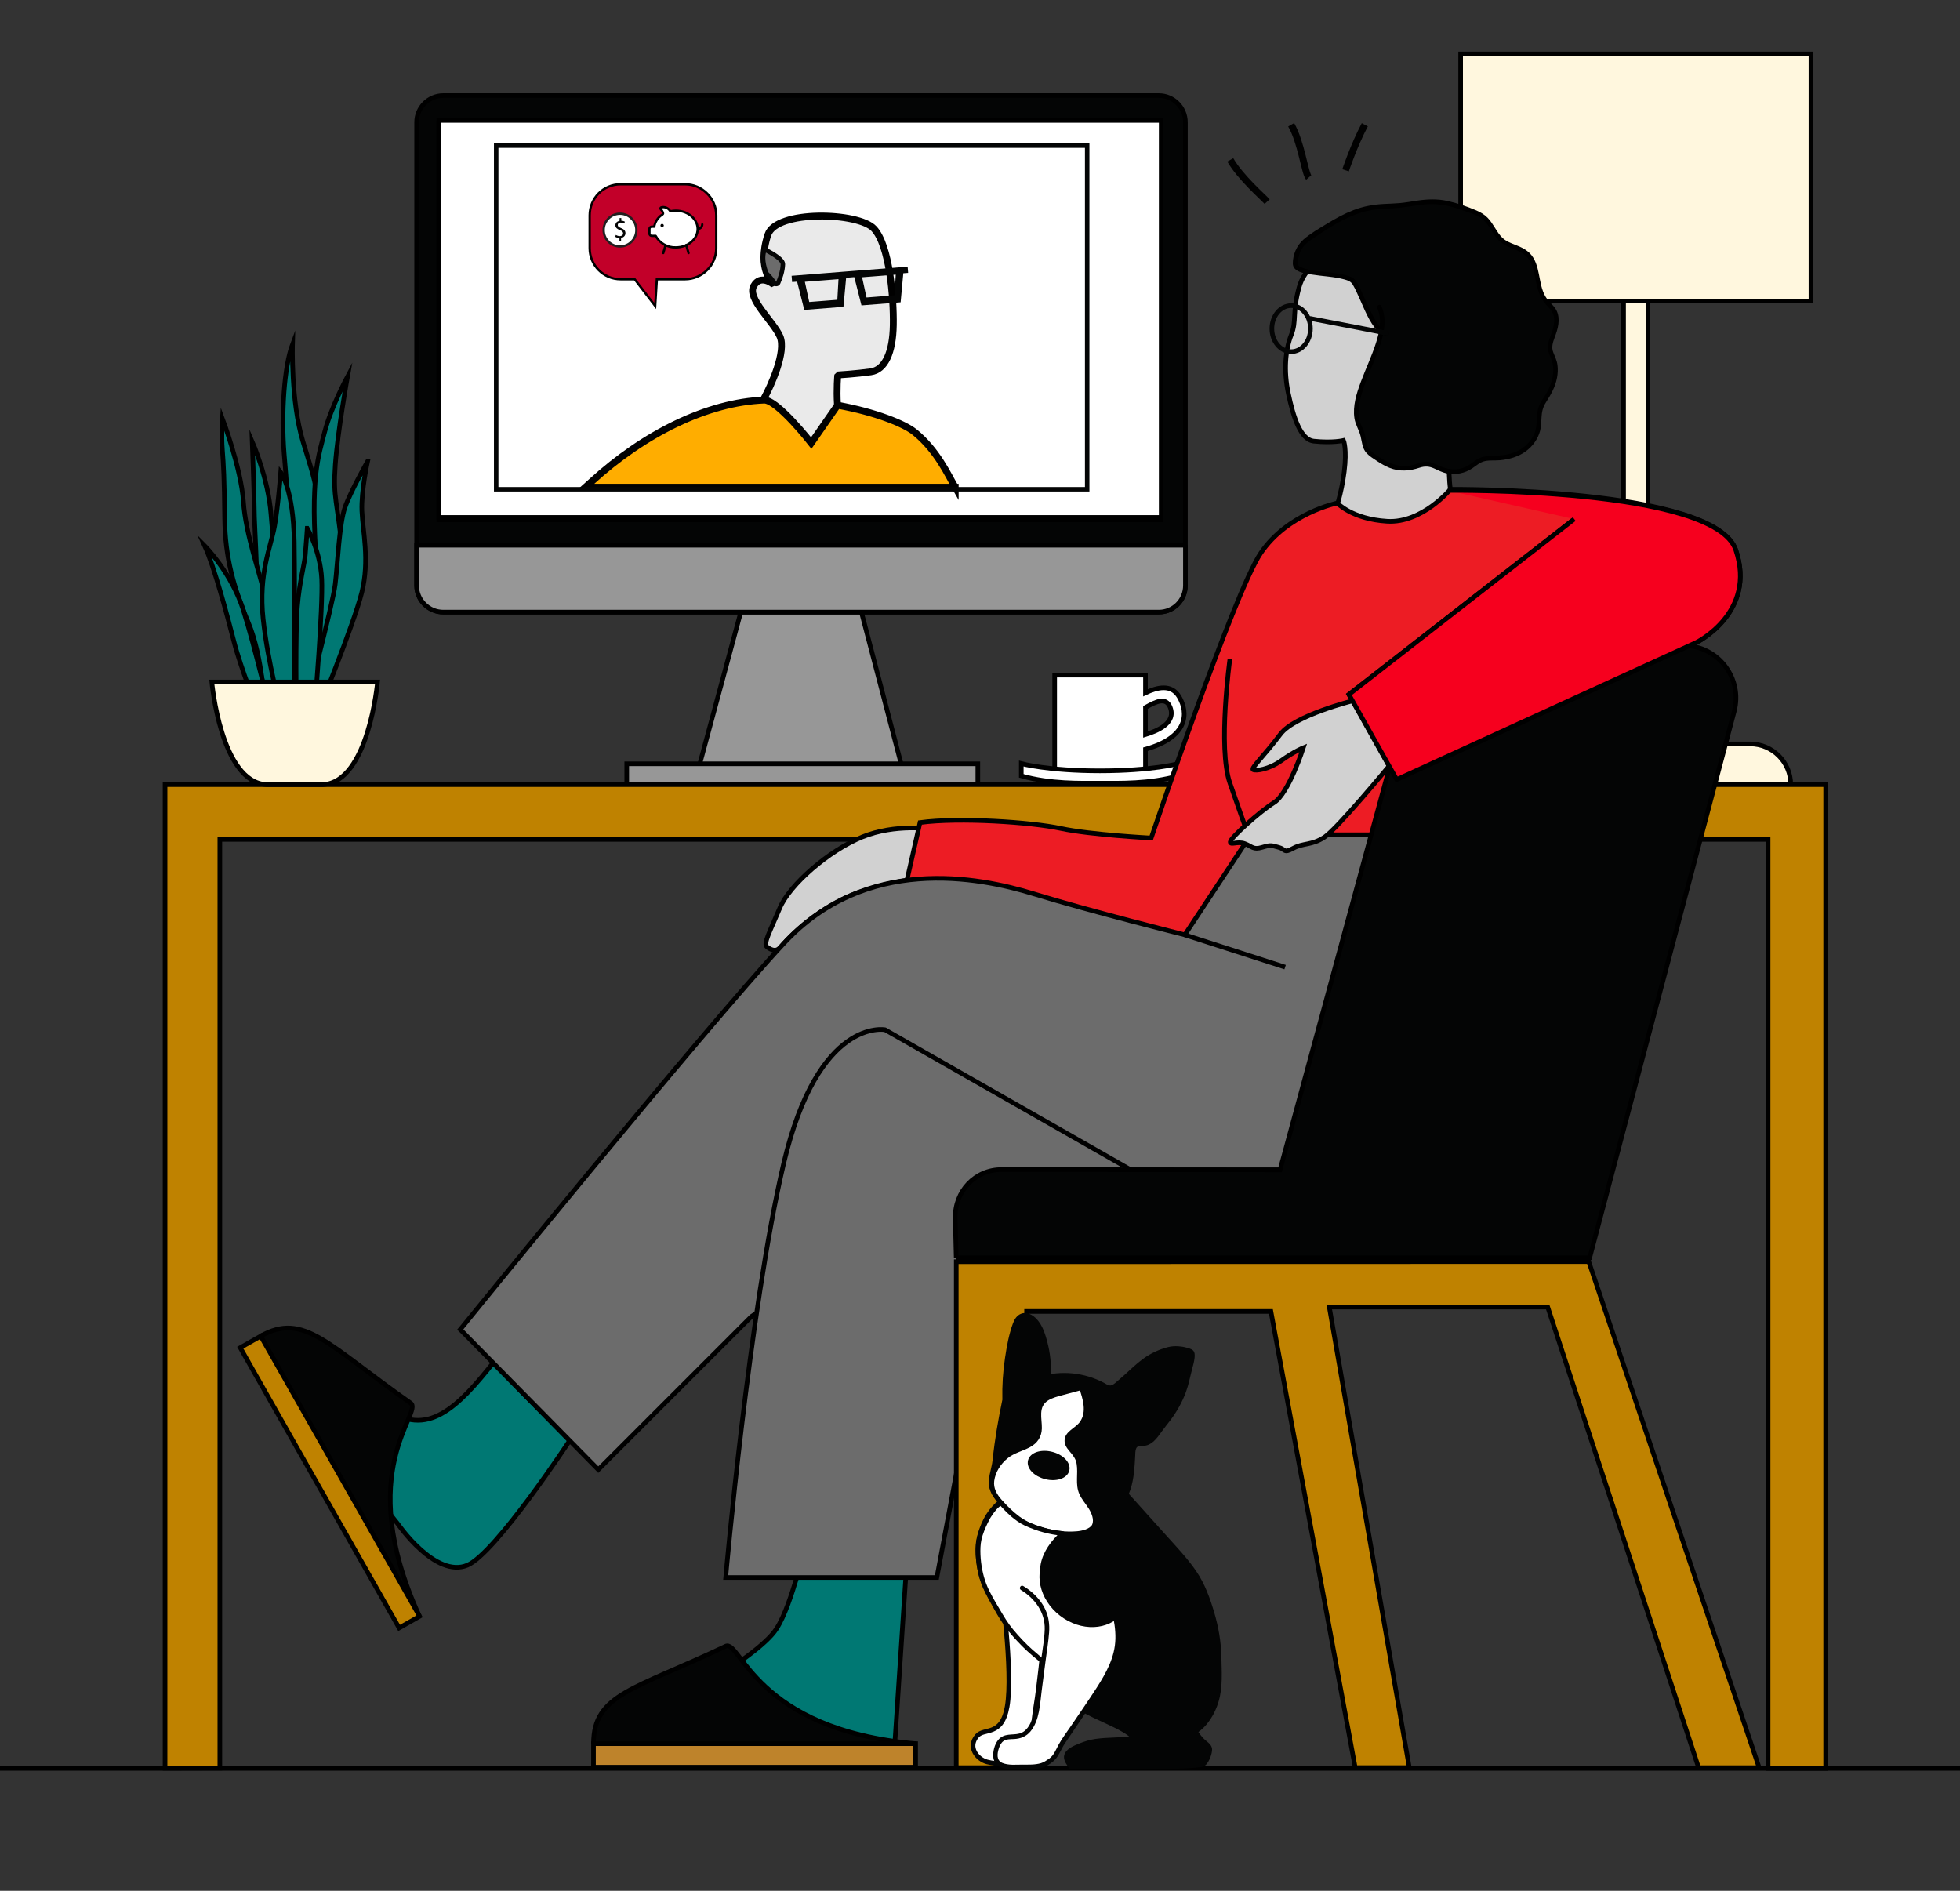 <?xml version="1.0" encoding="UTF-8"?>
<svg id="Layer_1" data-name="Layer 1" xmlns="http://www.w3.org/2000/svg" viewBox="0 0 425 410">
  <rect x="0" y="0" width="425" height="410" fill="#333333" stroke="none"/>
  <defs>
    <style>
      .cls-1, .cls-2, .cls-3, .cls-4, .cls-5, .cls-6, .cls-7, .cls-8, .cls-9 {
        fill: none;
      }

      .cls-2, .cls-3, .cls-4, .cls-10, .cls-11, .cls-12, .cls-13, .cls-14, .cls-15, .cls-16, .cls-17, .cls-18, .cls-19, .cls-20, .cls-21, .cls-22, .cls-23, .cls-24, .cls-7, .cls-8, .cls-25, .cls-9 {
        stroke-miterlimit: 10;
      }

      .cls-2, .cls-25 {
        stroke: #010101;
      }

      .cls-2, .cls-25, .cls-26 {
        stroke-width: 1.49px;
      }

      .cls-27, .cls-12, .cls-13 {
        fill: #040505;
      }

      .cls-28, .cls-10, .cls-29, .cls-16, .cls-18, .cls-30 {
        fill: #fff;
      }

      .cls-3 {
        stroke-width: .33px;
      }

      .cls-3, .cls-4, .cls-13, .cls-18, .cls-8, .cls-31, .cls-9 {
        stroke: #040505;
      }

      .cls-4, .cls-29, .cls-6, .cls-26 {
        stroke-linecap: round;
      }

      .cls-5, .cls-10, .cls-11, .cls-29, .cls-6, .cls-30 {
        stroke-width: .5px;
      }

      .cls-5, .cls-11, .cls-29, .cls-12, .cls-14, .cls-15, .cls-16, .cls-17, .cls-19, .cls-20, .cls-21, .cls-22, .cls-23, .cls-24, .cls-6, .cls-7, .cls-26, .cls-30 {
        stroke: #000;
      }

      .cls-10 {
        stroke: #231f20;
      }

      .cls-11 {
        fill: #c20029;
      }

      .cls-29, .cls-6 {
        stroke-linejoin: round;
      }

      .cls-14 {
        fill: #007873;
      }

      .cls-15, .cls-31 {
        fill: #6c6c6c;
      }

      .cls-17 {
        fill: #f6001e;
      }

      .cls-19 {
        fill: #fff7de;
      }

      .cls-20 {
        fill: #ed1c24;
      }

      .cls-21 {
        fill: #d1d1d1;
      }

      .cls-22 {
        fill: #be832b;
      }

      .cls-23 {
        fill: #bf8200;
      }

      .cls-24 {
        fill: #979797;
      }

      .cls-25 {
        fill: #ffad00;
      }

      .cls-26 {
        fill: #eaeaea;
        stroke-linejoin: bevel;
      }

      .cls-31, .cls-9 {
        stroke-width: .97px;
      }
    </style>
  </defs>
  <rect class="cls-1" x="-24.25" y="383.45" width="474.17" height="14.85"/>
  <line class="cls-12" x1="-17.99" y1="383.45" x2="449.64" y2="383.45"/>
  <g>
    <g>
      <g>
        <path id="Mug" class="cls-16" d="m228.69,146.4v20.85s19.69,0,19.69,0v-4.79c9.28-2.6,9.37-7.84,7.31-11.36-1.68-2.87-4.8-2.06-7.31-.87v-3.84s-19.69,0-19.69,0Zm19.69,7c2.33-1.3,4.44-2.33,5.35-.04,1.36,3.46-2.88,5.17-5.35,5.92v-5.88Z"/>
        <path class="cls-16" d="m238.5,169.82c4.27,0,10.68.21,17.05-1.59v-2.66s-5.76,1.58-17.05,1.58c-11.28,0-17.05-1.58-17.05-1.58v2.66c6.36,1.8,12.77,1.59,17.05,1.59Z"/>
      </g>
      <g>
        <path class="cls-19" d="m325.19,161.31h54.29c4.87,0,8.82,3.95,8.82,8.82h-63.12v-8.82h0Z"/>
        <rect class="cls-19" x="352.05" y="40.11" width="5.3" height="121.25"/>
        <rect class="cls-19" x="316.72" y="11.7" width="75.96" height="53.58"/>
      </g>
      <g>
        <polygon class="cls-24" points="162.36 126.32 151.75 165.6 148.15 169.94 196.8 170.12 195.4 165.66 185.1 126.28 162.36 126.32"/>
        <rect class="cls-24" x="135.9" y="165.62" width="76.13" height="4.51"/>
        <path id="Monitor" class="cls-12" d="m251.27,20.73H96.12c-3.19,0-5.78,2.59-5.78,5.78v100.45c0,3.18,2.59,5.77,5.78,5.77h155.15c3.19,0,5.77-2.59,5.77-5.77V26.51c0-3.19-2.58-5.78-5.77-5.78Zm.52,92H95.15V26.65h156.64v86.08Z"/>
        <path id="frame" class="cls-24" d="m257.04,118.23v8.73c0,3.18-2.58,5.77-5.77,5.77H96.12c-3.19,0-5.78-2.59-5.78-5.77v-8.73h166.7Z"/>
      </g>
      <rect id="Screen_background" data-name="Screen background" class="cls-16" x="95.15" y="26.12" width="156.64" height="86.08"/>
      <polygon id="Desk" class="cls-23" points="35.79 383.42 35.79 170.13 395.87 170.13 395.87 383.45 383.39 383.45 383.39 182.01 47.67 182.01 47.67 383.39 35.79 383.42"/>
      <path id="Top_shoe" data-name="Top shoe" class="cls-14" d="m74.1,315.17l-14.98-23.78s4.65-1.67,24.37,13.77c9.01,7.05,15.98-.25,23.44-9.63l16.59,16.85s-16.05,24.43-22.17,27.01c-6.93,2.92-15.07-8.93-15.07-8.93l-12.18-15.29Z"/>
      <path id="Bottom_shoe" data-name="Bottom shoe" class="cls-14" d="m175.56,383.11h18.13l2.71-41.06h-23.63c-1.14,3.77-2.57,8.25-4.39,11.11-4.43,6.98-29.49,20.14-34.86,22.96-5.18,2.72-4.83,6.98-4.83,6.98h46.87Z"/>
      <path id="Bottom_hand" data-name="Bottom hand" class="cls-21" d="m202.03,179.8s-7.86-1.27-15.09,1.69c-7.23,2.95-15.73,10.33-17.85,15.4s-3.67,7.78-2.76,8.44c.32.23,1.78,1.46,2.99,0,3.48-4.19,10.26-9.5,16.74-11.78,3.34-1.18,8.76-2.77,13.88-2.97.09-.32,2.09-10.77,2.09-10.77Z"/>
      <path id="Face" class="cls-21" d="m295.48,53.15c-1.47.25-2.93.58-4.32,1.01-4.53,1.4-8.32,3.85-9.49,8.2-1.53,5.68-.46,7.21-1.69,10.28-1.23,3.07-1.69,7.67-.61,12.74,1.07,5.06,2.61,9.97,5.52,10.28,4.12.43,6.44-.15,6.44-.15,0,0,.77,1.84.15,6.75-.61,4.91-1.99,8.75-1.99,8.75l16.11,7.83,14.27-9.21s-4.3,3.68-5.37-3.53.77-32.22.92-32.84-1.23-12.89-1.23-12.89l-5.98-6.14-12.74-1.07Z"/>
      <g id="Shirt">
        <path id="Shirt-2" data-name="Shirt" class="cls-20" d="m341.35,112.56l-48.86,38.03,10.37,18.44,64.99-29.73s13.14-6.45,8.53-20.05c-4.61-13.6-61.88-13.15-61.88-13.15,0,0-6.11,7.39-13.71,6.93-7.61-.46-10.83-3.95-10.83-3.95,0,0-10.73,2.18-16.6,10.87-5.76,8.53-23.74,61.76-23.74,61.76,0,0-13.14-.69-19.59-2.07-6.45-1.38-22.02-2.43-30.54-1.28l-3.2,14.1,57.48,16.21,16.36-1.84,28.12-26.04"/>
        <path id="Crease" class="cls-20" d="m266.69,142.88s-2.66,19.28,0,26.93c2.66,7.65,3.28,9.33,3.28,9.33"/>
      </g>
      <path id="Pant" class="cls-15" d="m271.22,181.01l-14.31,21.69s-20.57-5.14-32.73-8.88c-12.16-3.74-36.47-8.42-54.24,10.76-17.77,19.17-70.14,83.7-70.14,83.7l29.93,30.39,33.2-33.2,47.7-31.8h72.48l16.68-72.66s-27.53,0-28.55,0Z"/>
      <path id="Pant_leg" data-name="Pant leg" class="cls-15" d="m245.22,253.68l-53.31-30.39s-14.5-2.81-21.98,28.99c-7.48,31.8-12.57,89.78-12.57,89.78h45.78l15.9-84.64,26.19-3.74Z"/>
      <line class="cls-7" x1="256.91" y1="202.71" x2="278.66" y2="209.71"/>
      <path id="Top_hand" data-name="Top hand" class="cls-21" d="m293.36,151.95s-12.65,3.16-15.7,7.22c-3.56,4.75-6.47,7.39-5.94,7.72s3.37,0,6.14-1.98c2.77-1.98,4.75-2.77,4.75-2.77,0,0-3.17,9.9-6.34,11.88s-9.51,7.72-9.51,8.52,1.58-.2,3.17.4,1.78,1.39,3.76.79c1.98-.59,1.98-.4,3.56,0s.99,1.39,3.17.2,3.96-.59,6.73-2.38c2.77-1.78,14.06-15.45,14.06-15.45l-7.87-14.16Z"/>
      <polygon id="Legs" class="cls-23" points="207.35 273.59 207.35 383.3 222.6 383.3 222.6 284.37 275.58 284.37 293.86 383.28 305.59 383.28 288.24 283.42 335.6 283.42 368.32 383.3 381.45 383.3 344.5 273.56 207.35 273.59"/>
      <path id="Seat" class="cls-12" d="m207.34,272.73h137.36l31.34-118.48c1.89-7.15-3.44-14.17-10.83-14.27l-56.53-.76-31.12,114.45-60.32-.06c-5.81-.04-10.25,4.72-10.11,10.53l.21,8.6Z"/>
      <path id="Shirt_sleeve" data-name="Shirt sleeve" class="cls-17" d="m341.35,112.56l-48.86,38.03,10.37,18.44,64.99-29.73s13.14-6.45,8.53-20.05c-4.61-13.6-62.45-12.91-62.45-12.91"/>
      <g>
        <path class="cls-27" d="m300.69,72.24c-2.56.49-5.55-8.83-7.13-11.1-1.58-2.28-12.95-1.18-12.7-4.04.1-1.18.35-2.38.94-3.36.72-1.2,1.87-1.97,2.99-2.7,3.97-2.61,8.07-5.28,12.65-6.03,2.14-.35,4.31-.26,6.46-.49,2.39-.25,4.77-.88,7.17-.8,2.55.08,5.01.95,7.43,1.82,1.25.45,2.54.91,3.55,1.85,1.44,1.34,2.12,3.49,3.62,4.75,1.66,1.4,4.04,1.48,5.61,3.01,2.53,2.47,1.69,7.34,3.92,10.14.58.73,1.35,1.29,1.81,2.12.84,1.5.46,3.45-.15,5.08-.43,1.15-.97,2.37-.68,3.57.13.53.4.99.62,1.48,1.2,2.79.17,6.18-1.47,8.69-.42.65-.89,1.27-1.16,2.01-.53,1.41-.29,3.02-.55,4.52-.39,2.23-1.9,4.09-3.72,5.15s-3.91,1.42-5.97,1.46c-.89.02-1.8-.02-2.64.3-.88.33-1.61,1.03-2.41,1.55-1.81,1.16-4.08,1.41-6.06.65-1.21-.46-2.35-1.28-3.63-1.26-.81.02-1.57.37-2.34.61-1.56.47-3.24.46-4.79-.03-1.64-.52-3.1-1.55-4.53-2.56-2.47-1.75-1.22-3.14-2.68-5.95-3.69-7.06,7.67-18.85,4.25-26.08"/>
        <path d="m300.56,71.76c-.65.1-1.32-.85-1.64-1.29-.75-1.03-1.33-2.18-1.88-3.32s-1.12-2.41-1.67-3.62c-.4-.88-.79-1.82-1.35-2.61-.46-.66-1.22-.97-1.96-1.19-1.03-.31-2.1-.45-3.16-.59-2.15-.29-4.52-.31-6.56-1.1-.73-.28-1.01-.53-.93-1.23.11-1,.35-2.02.9-2.89s1.35-1.48,2.17-2.05c3.4-2.32,7.01-4.72,11-5.88,2.14-.63,4.31-.71,6.52-.82s4.53-.58,6.81-.83,4.41.04,6.58.68c1.04.31,2.07.68,3.09,1.04.91.32,1.82.66,2.62,1.2,1.55,1.05,2.23,2.87,3.36,4.3s2.66,2.01,4.29,2.66,2.85,1.65,3.46,3.37c.54,1.51.73,3.12,1.12,4.67.41,1.63,1.09,2.98,2.27,4.19.72.74,1.29,1.48,1.39,2.54.09.98-.13,1.96-.43,2.88s-.75,1.85-.9,2.84.13,1.81.54,2.71c.84,1.79.74,3.75.13,5.6-.3.92-.72,1.79-1.23,2.62s-1.09,1.56-1.42,2.46c-.69,1.87-.18,3.94-.92,5.81-.69,1.75-2.12,3.12-3.79,3.92-1.92.92-3.97.97-6.05,1.05-.97.04-1.87.24-2.7.77s-1.53,1.17-2.42,1.58c-1.97.9-3.97.6-5.87-.3-.81-.38-1.64-.78-2.55-.82-1.02-.04-1.94.43-2.9.69-2.21.6-4.39.1-6.33-1.03-.89-.52-1.78-1.09-2.58-1.73-.55-.44-.97-.97-1.17-1.65-.17-.59-.22-1.2-.35-1.8-.17-.78-.45-1.51-.81-2.22-1.1-2.21-.63-4.8.05-7.07.82-2.74,2.03-5.34,3.07-7.99.96-2.44,1.9-5.04,1.87-7.7-.01-1.14-.24-2.24-.72-3.27-.27-.58-1.13-.08-.86.5,1.09,2.37.47,5.13-.28,7.5-.93,2.9-2.25,5.66-3.31,8.51-.92,2.47-1.77,5.18-1.37,7.84.21,1.41,1.03,2.57,1.35,3.94.31,1.3.33,2.56,1.27,3.6.64.71,1.52,1.23,2.31,1.76.85.56,1.74,1.08,2.69,1.46,2.17.86,4.34.69,6.5-.03,1.14-.38,2.05-.34,3.14.15.92.41,1.8.89,2.79,1.08,1.92.38,3.92-.03,5.54-1.12.89-.6,1.68-1.35,2.76-1.56s2.18-.08,3.25-.18c1.99-.19,3.97-.75,5.59-1.95,1.46-1.08,2.59-2.62,3.06-4.38.26-.98.27-1.99.32-2.99.06-1.19.3-2.19.95-3.2,1.07-1.68,2.04-3.36,2.41-5.35.17-.91.22-1.84.1-2.76-.13-1-.54-1.82-.91-2.74-.45-1.09-.11-2.15.28-3.2.36-.96.7-1.91.82-2.93.12-.94.07-1.92-.32-2.8s-1.1-1.5-1.74-2.19c-2.36-2.56-1.63-6.54-3.38-9.42-.94-1.56-2.48-2.25-4.12-2.88-.88-.34-1.78-.71-2.49-1.35s-1.21-1.48-1.72-2.28c-.47-.75-.95-1.51-1.57-2.15-.69-.71-1.54-1.2-2.44-1.59-1.98-.85-4.11-1.57-6.21-2.04-2.25-.5-4.45-.41-6.72-.07-1.23.19-2.45.41-3.69.52-1.16.1-2.32.13-3.48.19-2.25.12-4.41.51-6.51,1.32s-3.89,1.8-5.72,2.92-3.65,2.14-5.19,3.5c-1.43,1.27-2.28,3.22-2.28,5.14s2.7,2.2,4.05,2.41c2.38.39,4.85.44,7.18,1.08.75.21,1.37.45,1.77,1.12.58.98,1.03,2.04,1.5,3.08,1.06,2.33,2.05,4.99,3.81,6.91.57.62,1.28,1.12,2.15.98.63-.1.36-1.06-.27-.96h0Z"/>
      </g>
      <ellipse class="cls-8" cx="279.97" cy="71.26" rx="4.18" ry="4.99"/>
      <line class="cls-4" x1="300.69" y1="72.24" x2="284.15" y2="69.06"/>
      <g>
        <path class="cls-12" d="m128.69,378.09c0-10.78,8.89-11.72,28.67-21.13,3.17-1.51,6.37,18.16,41.18,21.13"/>
        <rect class="cls-22" x="128.69" y="378.09" width="69.85" height="5.1"/>
      </g>
      <g>
        <path class="cls-12" d="m56.52,289.72c9.38-5.32,14.57,1.95,32.52,14.52,2.87,2.01-12.65,14.5,1.92,46.24"/>
        <rect class="cls-23" x="68.98" y="286.44" width="5.1" height="69.85" transform="translate(-149.18 77.07) rotate(-29.55)"/>
      </g>
      <g>
        <path class="cls-26" d="m167.75,61.72s-3.73-3.2-1.25-10.8c1.78-5.45,19.67-4.95,23.02-1.32,3.35,3.63,4.28,14.85,4.18,20.86-.1,6.01-1.79,9.72-4.88,10.16-3.09.44-7.16.69-7.16.69,0,0-1.17,11.84,2.98,16.62l-23.15-5.26s2.66-3.53,4.17-6.27c1.51-2.74,4.88-10.16,3.47-13.43-1.41-3.27-7.21-8.21-5.7-10.95,1.51-2.74,4.32-.31,4.32-.31Z"/>
        <path id="Shirt-3" data-name="Shirt" class="cls-25" d="m207.12,105.65h-80.19c.44-.39.87-.78,1.31-1.19,11.5-10.5,25.18-17.23,37.44-17.71,2.87-.11,10.23,9.32,10.23,9.32l5.7-8.2c8.28,1.48,14.49,4.05,16.67,5.79,4.91,3.94,7.35,9.42,8.84,11.99Z"/>
        <g>
          <polygon class="cls-3" points="181.72 65.16 175.34 65.66 174.32 60.95 181.99 60.35 181.72 65.16"/>
          <polygon class="cls-3" points="194.13 64.18 187.76 64.68 186.73 59.97 194.4 59.37 194.13 64.18"/>
          <path class="cls-27" d="m171.8,61.15l1.04-.08,1.56,6.13,8.49-.67.58-6.3,1.77-.14,1.56,6.13,8.49-.67.58-6.3,1.05-.08-.11-1.35-.82.06-11.11.88-1.31.1-11.11.88-.81.06.11,1.35Zm14.94-1.18l7.67-.61-.27,4.81-6.37.5-1.03-4.71Zm-12.41.98l7.67-.61-.27,4.81-6.37.5-1.03-4.71Z"/>
        </g>
      </g>
      <g>
        <path class="cls-14" d="m60.94,158.26s1.49-27.35,1.32-41.82c-.17-14.47.02-9.64-.65-18.12s-.01-18.87,1.82-23.69c0,0-.39,12.39,2.26,21.12s4.31,12.42,2.69,22.63-4.49,40.64-4.49,40.64l-2.94-.75Z"/>
        <path class="cls-14" d="m67.98,153.8s7.45-22.45,6.3-33.9-2.1-11.8-1.58-19.08c.52-7.28,2.65-19.17,2.65-19.17,0,0-3.53,6.57-4.92,11.89-1.38,5.32-3.25,10.12-1.74,29.37,1.51,19.26-3.99,32.04-3.99,32.04l3.28-1.15Z"/>
        <path class="cls-14" d="m79.7,100.08s-1.4,6.33-1.23,10.69,1.72,10.67-.02,17.68-9.97,27.15-9.97,27.15h-2.8s6.48-24.42,7.01-28.94c.53-4.52.88-13.1,2.1-16.6s4.9-9.98,4.9-9.98Z"/>
        <path class="cls-14" d="m66.63,114.56s2.83,4.88,3.13,11-1.53,28.17-1.53,28.17l-3.98.31s-.23-17.09.24-22.56c.47-5.47,1.51-9,1.7-11.15.19-2.15.43-5.77.43-5.77Z"/>
        <path class="cls-14" d="m58.77,155.61s-2.83-23.12-3.08-30.85c-.25-7.73-.58-12.22-.58-15.21s-.42-13.8-.42-13.8c0,0,3.49,7.98,4.07,15.8.58,7.81,2.33,22.03,2.16,25.69s.01,19.12.01,19.12l-2.17-.74Z"/>
        <path class="cls-14" d="m57.44,153.8s-.42-11.17-3.57-18.73c-3.16-7.57-5.07-14.05-5.15-22.7-.08-8.65-.25-11.56-.5-14.8-.25-3.24,0-6.82,0-6.82,0,0,4.05,10.72,4.56,18.04.51,7.32,3.59,15.38,4.67,20.53s2.91,25.62,2.91,25.62l-2.91-1.15Z"/>
        <path class="cls-14" d="m55.86,154.03s-3.66-9.16-5.15-14.98c-1.5-5.82-4.24-16.1-6.32-20.69,0,0,5.8,5.81,8.38,13.96s5.93,22.62,5.93,22.62l-2.83-.92Z"/>
        <path class="cls-14" d="m60.88,153.8s-2.75-9.71-3.82-19.59c-1.06-9.88,1.69-15.64,2.48-20.17s1.33-11.63,1.33-11.63c0,0,2.75,3.55,2.93,15.09.18,11.54,0,38.11,0,38.11l-2.93-1.81Z"/>
        <path class="cls-19" d="m57.75,170.13c-9.89-.56-11.82-22.25-11.82-22.25h18.33s17.6,0,17.6,0c0,0-1.93,21.7-11.82,22.25h-12.28Z"/>
      </g>
      <g>
        <path class="cls-18" d="m217,343.07s2.73,19.35,1.39,26.99c-1.15,6.56-4.97,4.53-6.54,6.36-2.11,2.46.07,5.06,2.2,5.63,2.13.57,6.49.66,6.49.66,0,0,2.38.59,2.68-1.13.29-1.72.89-8.76,1.46-12.03.57-3.27,1.6-13.27,1.6-13.27l-9.27-13.19Z"/>
        <g>
          <g>
            <path class="cls-27" d="m236.73,366.17c-3.83-.84-3.24-.35-6.31-2.79-4.09-3.25-1.9-1.51-5.99-4.76-2.32-1.84-5.67-5.59-6.66-7.22-1.19-1.96-3.21-5.32-4.15-7.42-1.4-3.12-2.01-8.26-1.19-10.98.83-2.72,1.76-4.91,4.23-7.13l27.49-1.92c3.41,3.79,6.81,7.58,10.22,11.36,2.55,2.84,5.15,5.75,6.62,9.27,1.68,4.03,3.31,9.56,3.35,13.92.03,3.52.36,6.05-.37,9.49-.55,2.61-2.42,5.95-4.76,7.39,0,0,.83,1.59,2.47,2.85.28.21.57.47.64.81.16.85-.77,3.41-1.63,3.56-3.07.52-15.38.54-28.44.54-.49-.87-.94-1.12-1.02-2.12-.16-1.93,5.29-3.34,6.28-3.48,2.95-.41,5.38-.2,8.33-.61-1.82-3.09-14.74-6.16-14.05-9.67s6.69-8.4,10.21-9.1"/>
            <path class="cls-27" d="m236.86,365.69c-1.21-.26-2.64-.35-3.75-.94-1.44-.78-2.7-2-3.98-3.01-1.95-1.55-4-3.03-5.82-4.74-1.39-1.3-2.69-2.7-3.89-4.17-1.02-1.24-1.81-2.62-2.62-4-.98-1.66-1.97-3.33-2.76-5.09s-1.21-3.81-1.4-5.76c-.2-2.11-.04-4.06.66-6.06.77-2.21,1.97-4.1,3.71-5.68l-.35.15c3.09-.22,6.18-.43,9.27-.65l14.8-1.03c1.14-.08,2.28-.16,3.42-.24l-.35-.15c2.91,3.24,5.82,6.48,8.74,9.71,2.62,2.91,5.43,5.78,7.29,9.27.86,1.61,1.48,3.36,2.05,5.09s1.09,3.62,1.45,5.47.5,3.63.54,5.48.15,3.73.03,5.6c-.24,3.7-1.62,7.94-4.93,10.03-.24.15-.31.44-.18.68.35.66.84,1.28,1.34,1.83.47.51,1.13.89,1.56,1.43.29.36.12.87,0,1.28-.19.65-.53,1.85-1.3,1.97-.6.09-1.21.13-1.82.16-4.95.32-9.93.28-14.89.31-3.8.02-7.61.02-11.41.02l.43.25c-.33-.56-1.08-1.31-.96-2.03.07-.39.45-.7.75-.92.98-.71,2.19-1.13,3.34-1.47,3.24-.98,6.69-.6,10.02-1.04.35-.05.65-.39.43-.75-.84-1.37-2.57-2.17-3.94-2.86-1.97-1-4.01-1.85-5.98-2.86-.86-.44-1.72-.91-2.51-1.46-.54-.38-1.15-.84-1.45-1.45s.04-1.36.35-1.95c.57-1.11,1.39-2.09,2.26-2.98,1.9-1.92,4.42-3.9,7.13-4.47.63-.13.36-1.1-.27-.96-2.51.53-4.83,2.23-6.71,3.91-1.02.92-1.97,1.94-2.74,3.08-.54.8-1.15,1.85-1.16,2.86-.01,1.56,1.71,2.65,2.88,3.36,1.95,1.18,4.07,2.07,6.12,3.04,1.09.51,2.18,1.04,3.21,1.65.7.42,1.5.9,1.93,1.61l.43-.75c-2.76.37-5.57.22-8.33.61-1.22.17-2.44.57-3.58,1.03s-2.79,1.14-3.15,2.45c-.23.84.23,1.65.68,2.31.33.48.42.79,1.04.8.74.01,1.49,0,2.23,0,5.32,0,10.64,0,15.97-.08,3.21-.05,6.48,0,9.67-.41.75-.1,1.19-.43,1.59-1.09.46-.77.82-1.73.87-2.63.07-1.18-1.09-1.71-1.81-2.45-.53-.55-1.02-1.16-1.38-1.84l-.18.68c2.38-1.5,4.01-4.23,4.79-6.89.93-3.15.67-6.48.6-9.72s-.62-6.44-1.55-9.58-2.03-6.19-3.85-8.88c-1.95-2.89-4.39-5.41-6.71-8-2.58-2.87-5.16-5.74-7.75-8.62-.37-.41-.57-.7-1.08-.68-.33.01-.65.05-.98.07l-3.68.26-20.68,1.44c-.62.04-1.28.04-1.9.13-.31.05-.47.23-.7.44-.56.54-1.08,1.11-1.55,1.74-.86,1.14-1.48,2.41-1.97,3.75-.43,1.18-.77,2.36-.87,3.62-.11,1.44,0,2.89.2,4.31s.54,2.9,1.08,4.27c.47,1.2,1.09,2.35,1.72,3.48,1.22,2.2,2.44,4.46,4.02,6.41,1.76,2.17,3.72,4.2,5.91,5.94,1.23.98,2.46,1.96,3.69,2.93,1.06.84,2.11,1.7,3.19,2.52.65.5,1.31.95,2.1,1.19,1,.31,2.06.44,3.08.67.63.14.9-.83.27-.96h0Z"/>
          </g>
          <g>
            <path class="cls-27" d="m217.85,303.56c-.13-5.31.56-10.63,2.05-15.73.25-.87.59-1.81,1.36-2.28,1.75-1.06,3.72,1.05,4.47,2.95,1.27,3.19,1.82,6.66,1.61,10.09,4.13-.82,8.54-.1,12.2,1.97.36.2.74.43,1.15.43.55,0,1.03-.37,1.46-.71,4.35-3.5,5.74-6.09,11.17-7.63.75-.21,2.75-.47,4.9.48.89.4-.23,3.53-.42,4.49-.63,3.27-1.88,7.15-5.31,11.2-1.17,1.38-2.54,4.12-4.35,4.22-.6.03-1.26-.08-1.76.26-.57.38-.67,1.17-.7,1.86-.17,3.22-.27,6.58-1.77,9.44-1.86,3.57-5.74,7.05-9.73,7.61s-8.08-.42-11.75-2.07c-2.05-.92-5.56-4.3-6.79-6.18-1.61-2.46-.12-4.67.11-7.6.29-3.75,1.32-9.11,2.09-12.8"/>
            <path class="cls-27" d="m218.35,303.56c-.1-4.67.41-9.34,1.56-13.88.36-1.4.94-4.81,3.13-3.71,1.82.91,2.51,3.24,3.01,5.04.68,2.47.94,5.02.79,7.57-.02.35.33.54.63.48,2.29-.44,4.67-.41,6.96.08,1.14.25,2.26.6,3.33,1.07.52.23,1.03.49,1.53.77.44.24.89.5,1.4.5.97,0,1.77-.81,2.46-1.39.76-.64,1.5-1.31,2.23-1.98,1.26-1.16,2.52-2.34,3.98-3.24s3.25-1.76,4.98-1.91c1.04-.09,2.09.04,3.08.38.36.12.57.1.63.46s-.03.74-.09,1.08c-.14.72-.35,1.43-.53,2.14s-.31,1.46-.5,2.19c-.5,1.96-1.25,3.85-2.25,5.61-1.07,1.88-2.49,3.48-3.74,5.23-.5.7-1.02,1.44-1.71,1.98-.3.24-.64.43-1.03.49-.5.07-1.01-.03-1.51.1-.93.24-1.35,1.04-1.47,1.93-.15,1.09-.13,2.2-.21,3.3-.18,2.32-.54,4.67-1.67,6.73-2.05,3.75-5.82,6.9-10.18,7.23-2.46.19-4.93-.19-7.28-.91-1.93-.59-3.75-1.33-5.34-2.6-1.4-1.11-2.71-2.38-3.84-3.76-.56-.69-1.07-1.43-1.24-2.33-.18-.98.05-1.99.27-2.95.46-2.04.6-4.09.89-6.15.31-2.18.7-4.35,1.12-6.51.19-.98.39-1.95.59-2.93.13-.63-.83-.9-.96-.27-.91,4.35-1.67,8.72-2.13,13.14-.21,2.08-1.24,4.18-.65,6.28.48,1.71,1.98,3.16,3.21,4.36s2.67,2.54,4.28,3.31c2.22,1.07,4.67,1.81,7.11,2.15s4.83.35,7.05-.47c2.08-.76,3.93-2.1,5.45-3.69s2.76-3.46,3.45-5.55c.75-2.3.88-4.76,1.01-7.16.03-.54,0-1.14.2-1.66.27-.69.98-.58,1.59-.6.86-.03,1.55-.39,2.19-.95.69-.62,1.24-1.4,1.78-2.16.61-.86,1.29-1.66,1.92-2.5,1.4-1.86,2.53-3.91,3.34-6.1.6-1.64.9-3.33,1.35-5.01.21-.78.42-1.56.51-2.36.06-.55.08-1.27-.39-1.66-.36-.3-.94-.43-1.38-.56-.57-.16-1.16-.25-1.74-.29-.76-.05-1.55,0-2.29.19-1.91.5-3.76,1.36-5.35,2.52-1.5,1.09-2.81,2.4-4.19,3.63-.38.34-.77.68-1.17,1.02-.45.38-.93.89-1.49,1.09-.6.22-1.19-.28-1.7-.55s-1.04-.51-1.57-.73c-2.22-.91-4.62-1.38-7.01-1.38-1.19,0-2.37.12-3.53.35l.63.48c.15-2.56-.11-5.14-.77-7.62-.55-2.08-1.3-4.38-3.17-5.65-.73-.49-1.64-.73-2.48-.41-.93.35-1.45,1.19-1.78,2.08-.89,2.39-1.35,5.03-1.73,7.54-.45,2.99-.64,6-.57,9.02.01.64,1.01.64,1,0h0Z"/>
          </g>
          <g>
            <path class="cls-28" d="m237.29,330.85c.53-1.07,0-2.83-.78-4.03-.77-1.2-1.78-2.28-2.2-3.64-.77-2.43.43-5.34-.92-7.5-.7-1.12-2.05-1.99-2.01-3.31.04-1.52,1.83-2.24,2.88-3.34.99-1.04,1.34-2.55,1.27-3.98-.07-1.43-.53-2.81-.98-4.16-1.56.42-3.13.84-4.69,1.26-1.61.43-3.39,1-4.17,2.47-1.08,2.05.38,4.73-.6,6.84-.95,2.05-3.6,2.47-5.6,3.51-2.61,1.36-4.57,4.48-4.4,7.15.06.96.72,2.08.72,2.08,1.23,1.88,4.74,5.26,6.79,6.18,3.68,1.65,7.76,2.63,11.75,2.07,0,0,2.42-.54,2.95-1.61Z"/>
            <path class="cls-27" d="m237.72,331.1c.89-2.01-.46-4.11-1.6-5.7-.71-.99-1.36-2-1.53-3.24-.16-1.17,0-2.35-.02-3.53,0-1.04-.14-2.11-.66-3.04s-1.46-1.56-1.9-2.52.24-1.74.95-2.33c.76-.63,1.57-1.16,2.13-1.99,1.63-2.42.76-5.47-.09-7.99-.09-.26-.34-.42-.62-.35-1.33.36-2.66.71-3.99,1.07-1.04.28-2.09.54-3.06,1.01-.89.43-1.71,1.07-2.16,1.97s-.49,1.97-.41,2.99c.08,1.07.29,2.21.02,3.27-.25.98-.95,1.65-1.81,2.14-1.7.97-3.63,1.36-5.17,2.62s-2.8,3.17-3.16,5.18c-.3,1.68.18,3.19,1.21,4.51,1.17,1.5,2.56,2.85,4.04,4.04,1.6,1.29,3.35,2.09,5.3,2.73,2.7.89,5.59,1.37,8.44,1.09,1.39-.14,3.33-.63,4.06-1.94.31-.56-.55-1.07-.86-.5-.56,1-2.24,1.36-3.31,1.45-2.38.21-4.78-.1-7.07-.76-1.92-.55-3.82-1.24-5.42-2.45-1.42-1.07-2.74-2.34-3.9-3.69-1-1.16-1.75-2.42-1.55-4.02.25-1.9,1.4-3.68,2.86-4.88s3.29-1.57,4.9-2.44,2.52-2.22,2.57-4.05c.05-2.17-.88-4.71,1.38-6.1.95-.58,2.06-.85,3.13-1.14,1.41-.38,2.81-.76,4.22-1.13l-.62-.35c.76,2.28,1.7,5.13.13,7.3-1,1.39-3.2,2.01-3.31,3.96-.05.93.47,1.69,1.04,2.36.73.86,1.38,1.6,1.57,2.75.37,2.21-.35,4.46.6,6.59.52,1.15,1.37,2.09,2.04,3.15.57.92,1.21,2.37.73,3.44-.26.58.6,1.09.86.5Z"/>
          </g>
          <ellipse class="cls-13" cx="227.38" cy="317.75" rx="2.56" ry="4.11" transform="translate(-136.06 461.21) rotate(-75.95)"/>
          <g>
            <path class="cls-28" d="m230.27,332.59s.05-.05.08-.08c-2.72-.23-5.41-1.03-7.92-2.15-1.51-.68-3.8-2.68-5.4-4.44-.14.05-.26.11-.37.18-.88.57-1.92,2.09-2.17,2.45-.19.28-1.3,2.16-2.07,4.68-.82,2.72-.21,7.86,1.19,10.98.94,2.1,2.96,5.45,4.15,7.42.99,1.63,4.34,5.38,6.66,7.22,4.09,3.25,1.9,1.51,5.99,4.76,3.07,2.44,2.48-1.89,6.31-1.05.5-7.41-19.26-18.22-6.46-29.96Z"/>
            <path class="cls-27" d="m230.63,332.94l.08-.08c.33-.33.06-.82-.35-.85-2.66-.24-5.38-.97-7.79-2.14-1.99-.96-3.7-2.7-5.17-4.31-.16-.18-.41-.16-.61-.08-.92.39-1.58,1.26-2.16,2.04-.34.45-.65.9-.92,1.39-1,1.81-1.86,3.83-2.07,5.91s.04,4.4.53,6.51,1.4,4,2.45,5.88c.97,1.75,1.94,3.57,3.1,5.21s2.5,3.09,3.88,4.5c2.13,2.15,4.59,3.95,6.96,5.84,1.14.91,2.84,2.82,4.45,1.82.48-.3.84-.76,1.29-1.1.69-.53,1.49-.6,2.32-.43.33.07.61-.14.63-.48.1-1.68-.69-3.29-1.53-4.69-1.13-1.86-2.5-3.57-3.81-5.3-2.6-3.45-5.7-7.53-5.42-12.1.19-3.01,2.01-5.53,4.16-7.51.47-.44-.24-1.14-.71-.71-1.98,1.83-3.71,4.1-4.26,6.8-.46,2.21-.09,4.47.75,6.54,1.76,4.35,5.05,7.77,7.66,11.6,1.06,1.55,2.27,3.41,2.16,5.37l.63-.48c-1.44-.29-2.61.03-3.68,1.02-.28.26-.59.64-.98.74-.62.16-1.29-.46-1.72-.81-2.2-1.75-4.51-3.43-6.6-5.3-1.53-1.36-2.94-2.87-4.25-4.44-1.14-1.37-2.02-2.88-2.92-4.41-1.04-1.77-2.16-3.57-2.89-5.49s-1.15-4.18-1.24-6.31c-.04-1.08-.02-2.19.22-3.25.28-1.24.8-2.46,1.35-3.6.27-.56.56-1.12.92-1.63.58-.83,1.26-1.85,2.22-2.26l-.61-.08c1.55,1.7,3.39,3.54,5.5,4.52,2.57,1.19,5.35,1.97,8.17,2.22l-.35-.85-.08.08c-.45.46.25,1.17.71.71Z"/>
          </g>
          <g>
            <path class="cls-28" d="m240.17,343.42c1.03,4.89,3.01,9.89,1.83,14.74-.94,3.87-3.21,7.26-5.44,10.56-2.62,3.88-3.6,5.34-6.23,9.22-.54.8-1.51,3.13-2.32,3.64-1.42.9-1.72,1.61-6.14,1.53-1.59-.03-4.27.23-5.44-.85-1.17-1.08-.45-4.19.83-5.13,1.02-.75,2.46-.4,3.7-.7,2.77-.66,3.66-4.09,4.02-6.92.59-4.55,1.19-9.11,1.78-13.66.18-1.4.36-2.81.18-4.21-.42-3.1-2.64-5.73-5.32-7.33"/>
            <path class="cls-27" d="m239.68,343.56c.83,3.89,2.27,7.77,2.18,11.79s-2.02,7.43-4.07,10.63c-1.84,2.86-3.79,5.65-5.69,8.46-.87,1.29-1.85,2.55-2.59,3.93-.55,1.02-1.02,2.29-2.01,2.96-.58.39-1.12.79-1.79.99-1.3.38-2.71.31-4.04.31s-2.99.19-4.32-.36-1.13-2.03-.77-3.14c.18-.56.47-1.18.94-1.55.66-.51,1.6-.45,2.39-.49,1.4-.08,2.63-.55,3.54-1.66,1.99-2.42,2.05-5.99,2.44-8.94.27-2.07.54-4.15.81-6.22s.62-4.17.78-6.26c.13-1.73-.08-3.4-.81-4.99-.66-1.43-1.68-2.69-2.86-3.71-.6-.52-1.25-.99-1.93-1.4-.55-.34-1.05.53-.5.86,3.04,1.86,5.26,4.87,5.15,8.54-.06,2.12-.47,4.25-.74,6.35s-.56,4.31-.84,6.47c-.24,1.83-.39,3.7-.83,5.5-.33,1.35-.86,2.84-2,3.74-1.36,1.07-3.11.43-4.61,1.09-1.19.52-1.82,1.86-2.05,3.08-.21,1.13-.16,2.51.84,3.27,1.13.85,2.76.84,4.11.84,2.28,0,4.94.31,6.96-.99.82-.53,1.47-1.04,2-1.89.38-.61.69-1.26,1.03-1.89.36-.67.8-1.28,1.23-1.91,1.9-2.81,3.8-5.62,5.7-8.44,2.15-3.19,4.33-6.54,5.21-10.34.93-4-.18-8.07-1.16-11.95-.25-.98-.49-1.96-.7-2.94-.13-.63-1.1-.36-.96.27h0Z"/>
          </g>
          <ellipse class="cls-27" cx="235.19" cy="343.42" rx="8.74" ry="10.38" transform="translate(-180.33 319.07) rotate(-52.24)"/>
        </g>
      </g>
      <rect class="cls-9" x="107.59" y="31.58" width="128.15" height="74.51"/>
      <path class="cls-11" d="m142.07,66.34l-4.45-5.79h-3.05c-3.71,0-6.71-3.03-6.71-6.74v-7.11c0-3.71,2.95-6.74,6.71-6.74h13.97c3.71,0,6.77,3.03,6.77,6.74v7.11c0,3.71-3.06,6.74-6.77,6.74h-6.11s-.36,5.79-.36,5.79Z"/>
      <circle class="cls-10" cx="134.44" cy="49.89" r="3.55"/>
      <path class="cls-27" d="m134.32,52.21v-.61c-.35,0-.71-.11-.92-.26l.14-.4c.22.14.53.26.86.26.43,0,.71-.25.71-.59s-.23-.53-.68-.71c-.61-.24-.99-.52-.99-1.04s.35-.88.91-.97v-.61h.37v.58c.36.01.61.11.78.21l-.15.4c-.13-.07-.37-.2-.76-.2-.46,0-.64.28-.64.52,0,.31.22.47.74.68.62.25.93.56.93,1.1,0,.47-.33.92-.95,1.02v.62h-.38Z"/>
      <path class="cls-29" d="m146.56,47.15c.89-.06,1.77.2,2.49.74"/>
      <path class="cls-6" d="m152.28,48.65c0,.55-.45,1-.99,1h0"/>
      <path class="cls-29" d="m145.34,45.8c-.39-.69-1.19-1.03-1.95-.83-.13.03-.21.17-.18.3.01.05.04.09.07.12.24.23.41.52.49.84.03.1-.02.21-.11.27-.95.58-1.61,1.55-1.8,2.65h-.54c-.27,0-.5.22-.5.5v1c0,.27.22.5.5.5h.85c.87,1.59,2.57,2.56,4.38,2.49,2.61,0,4.73-1.78,4.73-3.98,0-2.57-2.89-4.53-5.95-3.84h0Z"/>
      <path class="cls-29" d="m144.32,53.15l-.5,1.72"/>
      <path class="cls-29" d="m148.8,53.15l.5,1.72"/>
      <path class="cls-5" d="m143.57,49.02c-.07,0-.12-.06-.12-.12s.06-.12.12-.12"/>
      <path class="cls-30" d="m143.57,49.02c.07,0,.12-.06.12-.12s-.06-.12-.12-.12"/>
    </g>
    <path class="cls-31" d="m169.76,57.3c-.04,1.47-.6,3.04-1,3.98-.15.37-.64.41-.86.08-.39-.6-1-1.44-1.73-2.1-1-2.65-.77-4.27-.35-5.2,2.14,1.16,3.96,2.29,3.94,3.24Z"/>
  </g>
  <path class="cls-2" d="m274.76,43.72c-.85-.96-5.79-5.23-7.99-9.05"/>
  <path class="cls-2" d="m283.78,38.49c-.85-.96-1.61-7.61-3.81-11.43"/>
  <path class="cls-2" d="m291.77,36.93s1.77-5.35,4.17-9.87"/>
</svg>